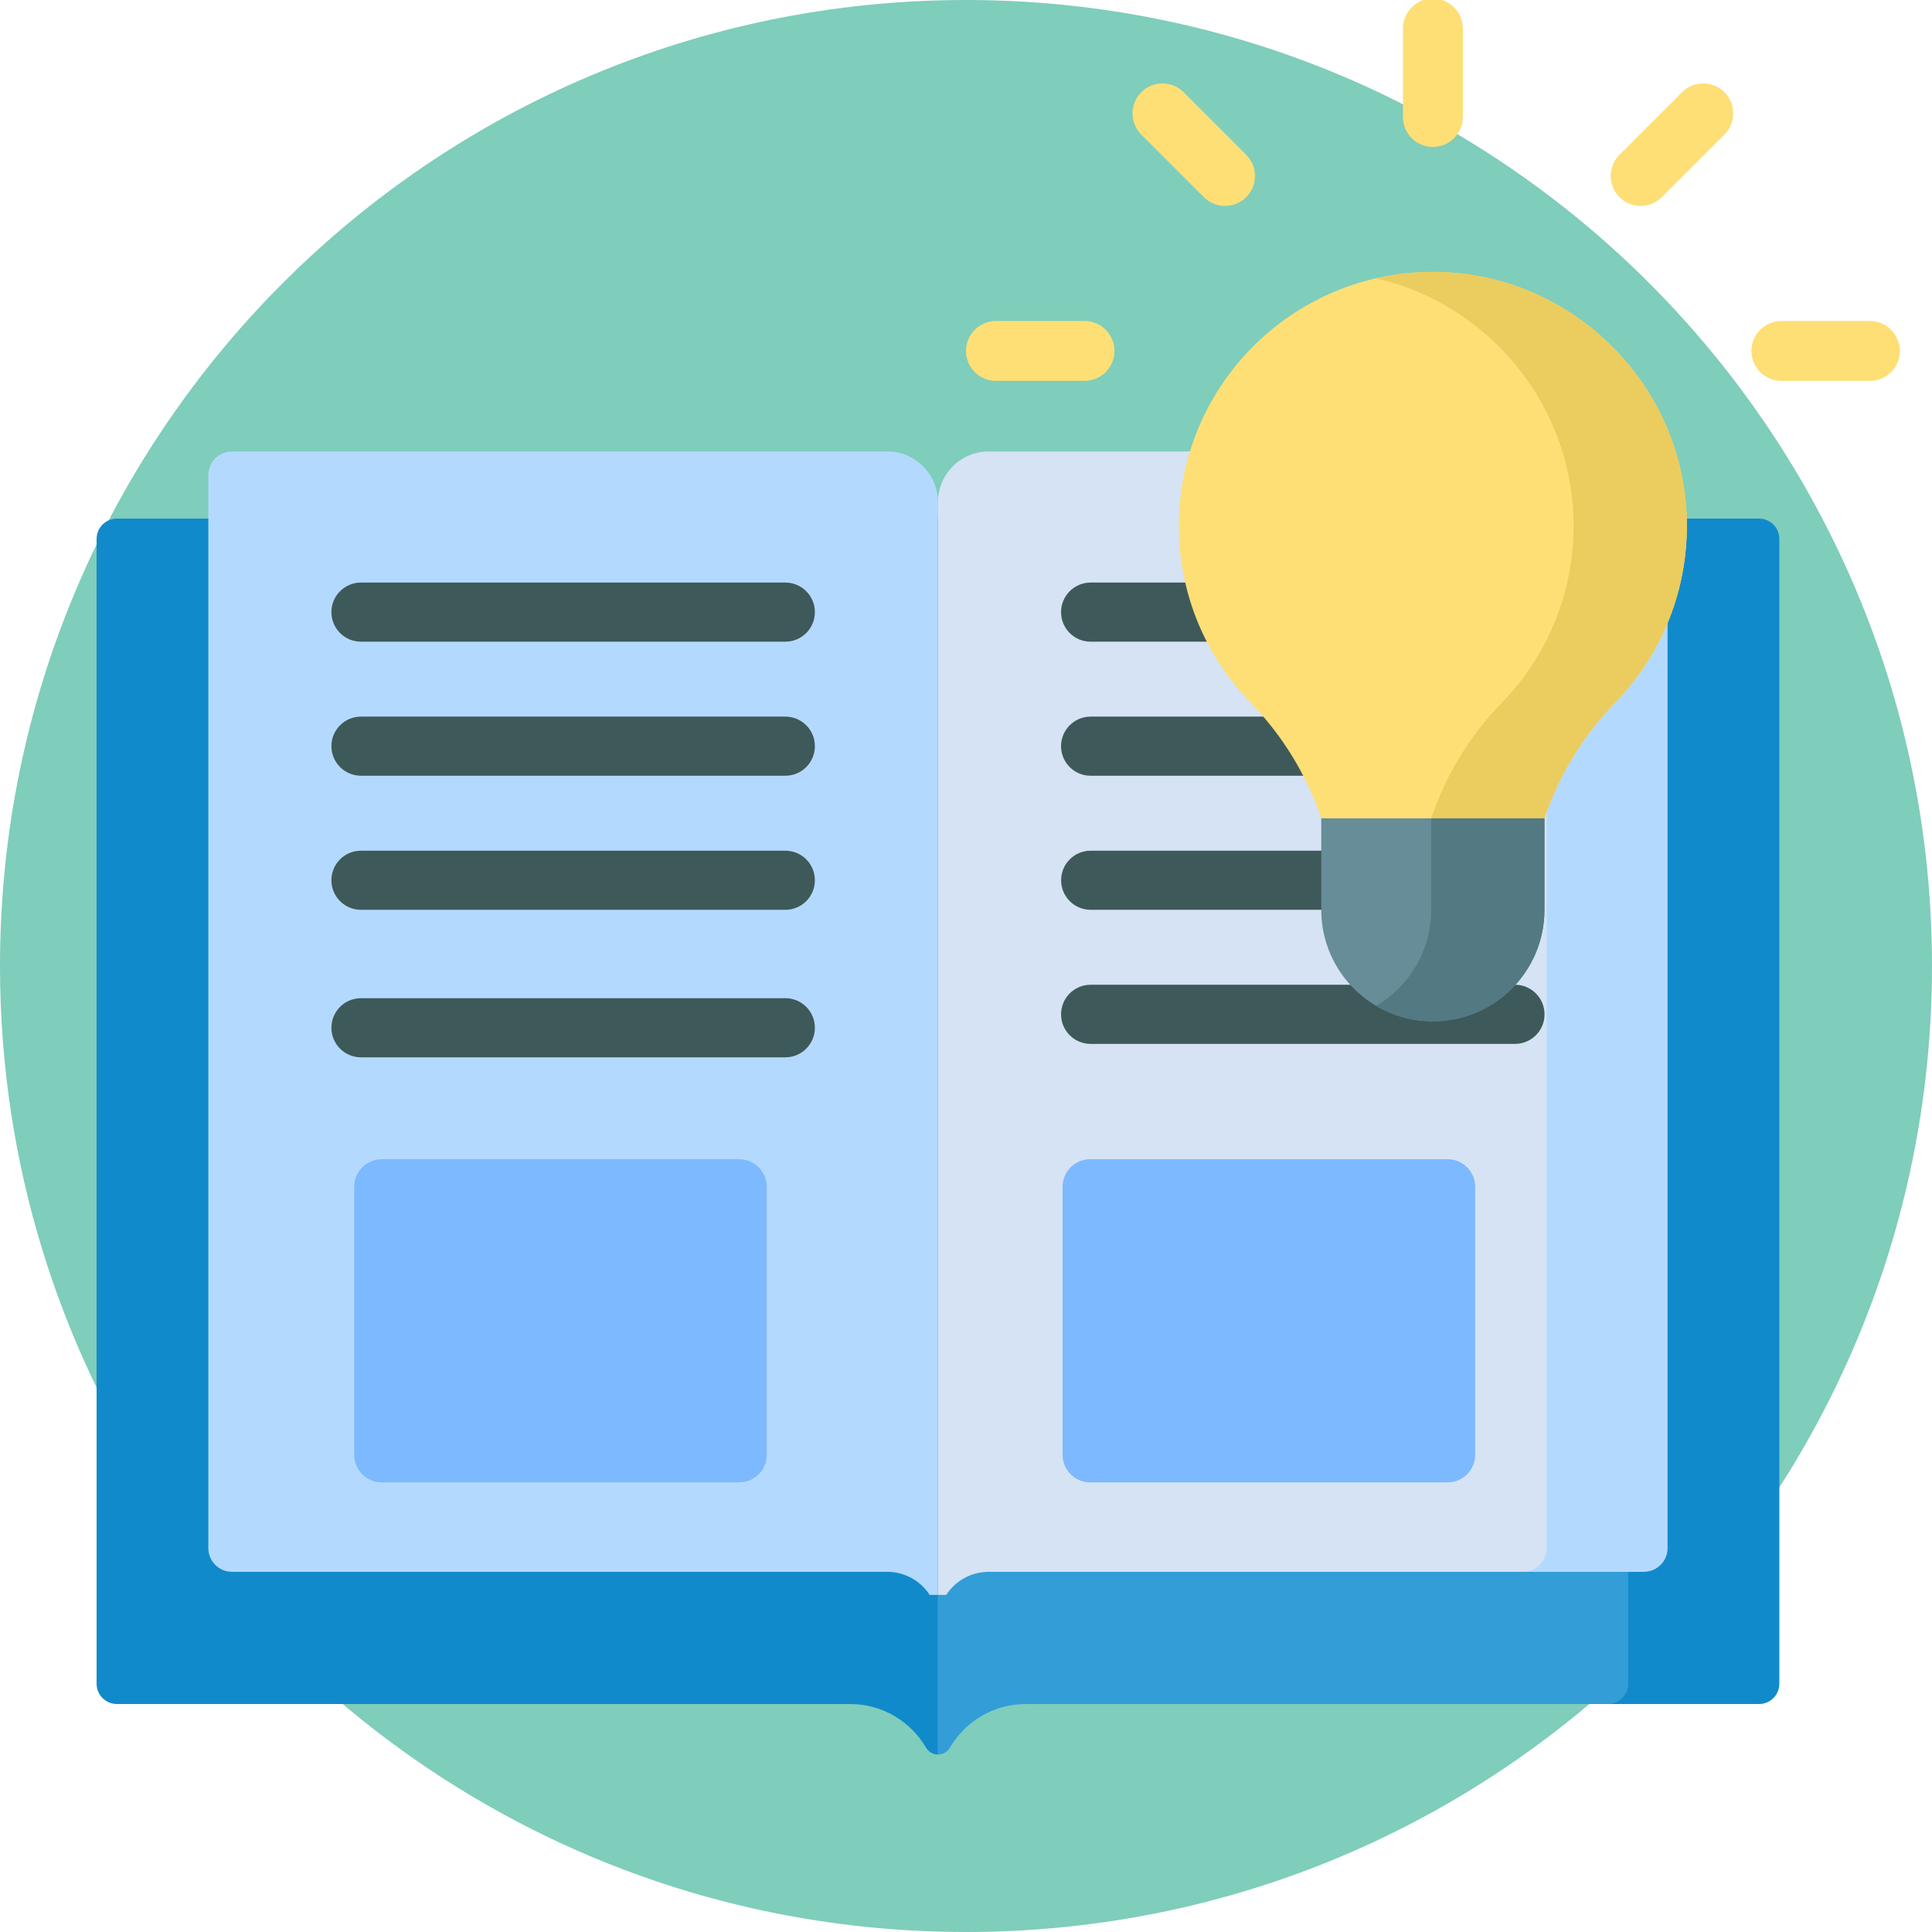 <svg width="60" height="60" viewBox="0 0 60 60" fill="none" xmlns="http://www.w3.org/2000/svg">
<g clip-path="url(#clip0)">
<path d="M60 30C60 46.569 46.569 60 30 60C28.44 60 26.908 59.881 25.413 59.652C24.055 59.444 22.728 59.144 21.436 58.761C10.462 55.497 2.119 46.125 0.348 34.587C0.122 33.113 0.004 31.603 0 30.066V30C0 13.431 13.431 0 30 0C34.601 0 38.962 1.036 42.859 2.888C43.585 3.233 44.296 3.606 44.989 4.008C47.199 5.285 49.232 6.835 51.039 8.613C53.531 11.066 55.595 13.948 57.112 17.143C58.964 21.039 60 25.399 60 30Z" fill="#7FCDBB"/>
<path d="M54.65 16.108C54.642 16.107 54.635 16.106 54.628 16.106H51.789H29.129V54.489C29.285 54.489 29.425 54.403 29.503 54.269C29.977 53.462 30.854 52.92 31.858 52.92H54.628C54.635 52.92 54.642 52.919 54.65 52.919V16.108Z" fill="#329DD7"/>
<path d="M54.628 16.106H51.789H49.935C50.283 16.106 50.566 16.389 50.566 16.737V52.289C50.566 52.638 50.283 52.92 49.935 52.92H54.628C54.977 52.92 55.259 52.638 55.259 52.289C55.259 51.606 55.259 17.468 55.259 16.737C55.259 16.389 54.977 16.106 54.628 16.106Z" fill="#118ACB"/>
<path d="M50.841 14.02H30.707C29.835 14.02 29.129 14.726 29.129 15.597V49.532H29.385C29.666 49.1 30.153 48.814 30.707 48.814H50.841V14.02Z" fill="#D5E3F4"/>
<path d="M29.129 54.489V51.288V49.532V16.106H6.47H3.631C3.282 16.106 3 16.389 3 16.737V33.025V37.187V52.289C3 52.637 3.282 52.92 3.631 52.92H26.401C27.405 52.92 28.281 53.462 28.755 54.269C28.834 54.403 28.974 54.489 29.129 54.489Z" fill="#118ACB"/>
<path d="M47.049 19.928H33.87C33.363 19.928 32.952 19.517 32.952 19.01C32.952 18.503 33.363 18.092 33.87 18.092H47.049C47.556 18.092 47.967 18.503 47.967 19.01C47.967 19.517 47.556 19.928 47.049 19.928Z" fill="#3E5959"/>
<path d="M47.049 24.091H33.87C33.363 24.091 32.952 23.68 32.952 23.173C32.952 22.666 33.363 22.255 33.87 22.255H47.049C47.556 22.255 47.967 22.666 47.967 23.173C47.967 23.68 47.556 24.091 47.049 24.091Z" fill="#3E5959"/>
<path d="M47.049 32.419H33.87C33.363 32.419 32.952 32.008 32.952 31.501C32.952 30.994 33.363 30.582 33.87 30.582H47.049C47.556 30.582 47.967 30.994 47.967 31.501C47.967 32.008 47.556 32.419 47.049 32.419Z" fill="#3E5959"/>
<path d="M44.955 46.037H33.857C33.384 46.037 33 45.654 33 45.18V36.857C33 36.384 33.384 36 33.857 36H44.955C45.428 36 45.812 36.384 45.812 36.857V45.18C45.812 45.654 45.428 46.037 44.955 46.037Z" fill="#7DB9FF"/>
<path d="M28.873 49.532H29.129V15.597C29.129 14.726 28.423 14.02 27.552 14.02H7.206C6.799 14.02 6.47 14.35 6.47 14.756V48.078C6.47 48.485 6.799 48.814 7.206 48.814H27.552C28.106 48.814 28.592 49.1 28.873 49.532Z" fill="#B3DAFE"/>
<path d="M22.955 46.037H11.857C11.384 46.037 11 45.654 11 45.18V36.857C11 36.384 11.384 36 11.857 36H22.955C23.428 36 23.812 36.384 23.812 36.857V45.18C23.812 45.654 23.428 46.037 22.955 46.037Z" fill="#7DB9FF"/>
<path d="M24.389 19.928H11.21C10.703 19.928 10.292 19.517 10.292 19.01C10.292 18.503 10.703 18.092 11.21 18.092H24.389C24.896 18.092 25.307 18.503 25.307 19.01C25.307 19.517 24.896 19.928 24.389 19.928Z" fill="#3E5959"/>
<path d="M24.389 24.091H11.21C10.703 24.091 10.292 23.68 10.292 23.173C10.292 22.666 10.703 22.255 11.21 22.255H24.389C24.896 22.255 25.307 22.666 25.307 23.173C25.307 23.68 24.896 24.091 24.389 24.091Z" fill="#3E5959"/>
<path d="M24.389 28.255H11.21C10.703 28.255 10.292 27.844 10.292 27.337C10.292 26.829 10.703 26.419 11.21 26.419H24.389C24.896 26.419 25.307 26.829 25.307 27.337C25.307 27.844 24.896 28.255 24.389 28.255Z" fill="#3E5959"/>
<path d="M24.389 32.836H11.21C10.703 32.836 10.292 32.425 10.292 31.918C10.292 31.41 10.703 31 11.21 31H24.389C24.896 31 25.307 31.41 25.307 31.918C25.307 32.425 24.896 32.836 24.389 32.836Z" fill="#3E5959"/>
<path d="M45.103 26.419H33.872C33.365 26.419 32.954 26.829 32.954 27.337C32.954 27.844 33.365 28.255 33.872 28.255H45.103V26.419Z" fill="#3E5959"/>
<path d="M51.052 14.02H47.297C47.703 14.02 48.033 14.349 48.033 14.756V48.078C48.033 48.484 47.703 48.814 47.297 48.814H51.052C51.458 48.814 51.788 48.484 51.788 48.078V14.756C51.788 14.349 51.458 14.02 51.052 14.02Z" fill="#B3DAFE"/>
<path d="M44.5 4.565C43.986 4.565 43.569 4.148 43.569 3.634V0.886C43.569 0.372 43.986 -0.045 44.5 -0.045C45.014 -0.045 45.431 0.372 45.431 0.886V3.634C45.431 4.148 45.014 4.565 44.5 4.565Z" fill="#FDDF76"/>
<path d="M38.045 6.396C37.807 6.396 37.568 6.305 37.387 6.123L35.443 4.179C35.08 3.816 35.08 3.227 35.443 2.863C35.806 2.5 36.396 2.5 36.759 2.863L38.703 4.807C39.066 5.171 39.066 5.76 38.703 6.123C38.521 6.305 38.283 6.396 38.045 6.396Z" fill="#FDDF76"/>
<path d="M50.953 6.396C50.715 6.396 50.477 6.305 50.295 6.123C49.932 5.76 49.932 5.17 50.295 4.807L52.239 2.863C52.602 2.5 53.191 2.5 53.555 2.863C53.918 3.227 53.918 3.816 53.555 4.179L51.611 6.123C51.429 6.305 51.191 6.396 50.953 6.396Z" fill="#FDDF76"/>
<path d="M58.072 11.829H55.323C54.809 11.829 54.392 11.413 54.392 10.899C54.392 10.385 54.809 9.968 55.323 9.968H58.072C58.585 9.968 59.002 10.385 59.002 10.899C59.002 11.413 58.585 11.829 58.072 11.829Z" fill="#FDDF76"/>
<path d="M33.679 11.829H30.931C30.417 11.829 30 11.413 30 10.899C30 10.385 30.417 9.968 30.931 9.968H33.679C34.193 9.968 34.61 10.385 34.61 10.899C34.61 11.413 34.193 11.829 33.679 11.829Z" fill="#FDDF76"/>
<path d="M41.033 25.415H47.964C48.416 24.07 49.165 22.845 50.154 21.829C51.609 20.333 52.476 18.262 52.379 15.989C52.206 11.916 48.882 8.606 44.809 8.45C40.311 8.278 36.611 11.873 36.611 16.332C36.611 18.471 37.462 20.409 38.844 21.829C39.833 22.846 40.581 24.071 41.033 25.415L41.033 25.415Z" fill="#FDDF76"/>
<path d="M41.033 25.415H47.964V28.254C47.964 30.168 46.413 31.719 44.498 31.719C42.584 31.719 41.033 30.168 41.033 28.254V25.415H41.033Z" fill="#678D98"/>
<path d="M52.38 15.989C52.207 11.916 48.883 8.606 44.809 8.45C44.094 8.423 43.399 8.491 42.736 8.643C46.125 9.421 48.71 12.41 48.862 15.989C48.959 18.262 48.092 20.333 46.637 21.829C45.648 22.845 44.899 24.07 44.447 25.415H47.965C48.416 24.07 49.165 22.845 50.154 21.829C51.609 20.333 52.476 18.262 52.38 15.989Z" fill="#EBCC5F"/>
<path d="M44.447 25.415V28.254C44.447 29.526 43.762 30.637 42.74 31.24C43.256 31.544 43.857 31.719 44.499 31.719C46.413 31.719 47.965 30.168 47.965 28.254V25.415H44.447Z" fill="#537983"/>
</g>
<defs>
<clipPath id="clip0">
<rect width="60" height="60" fill="white"/>
</clipPath>
</defs>
</svg>
